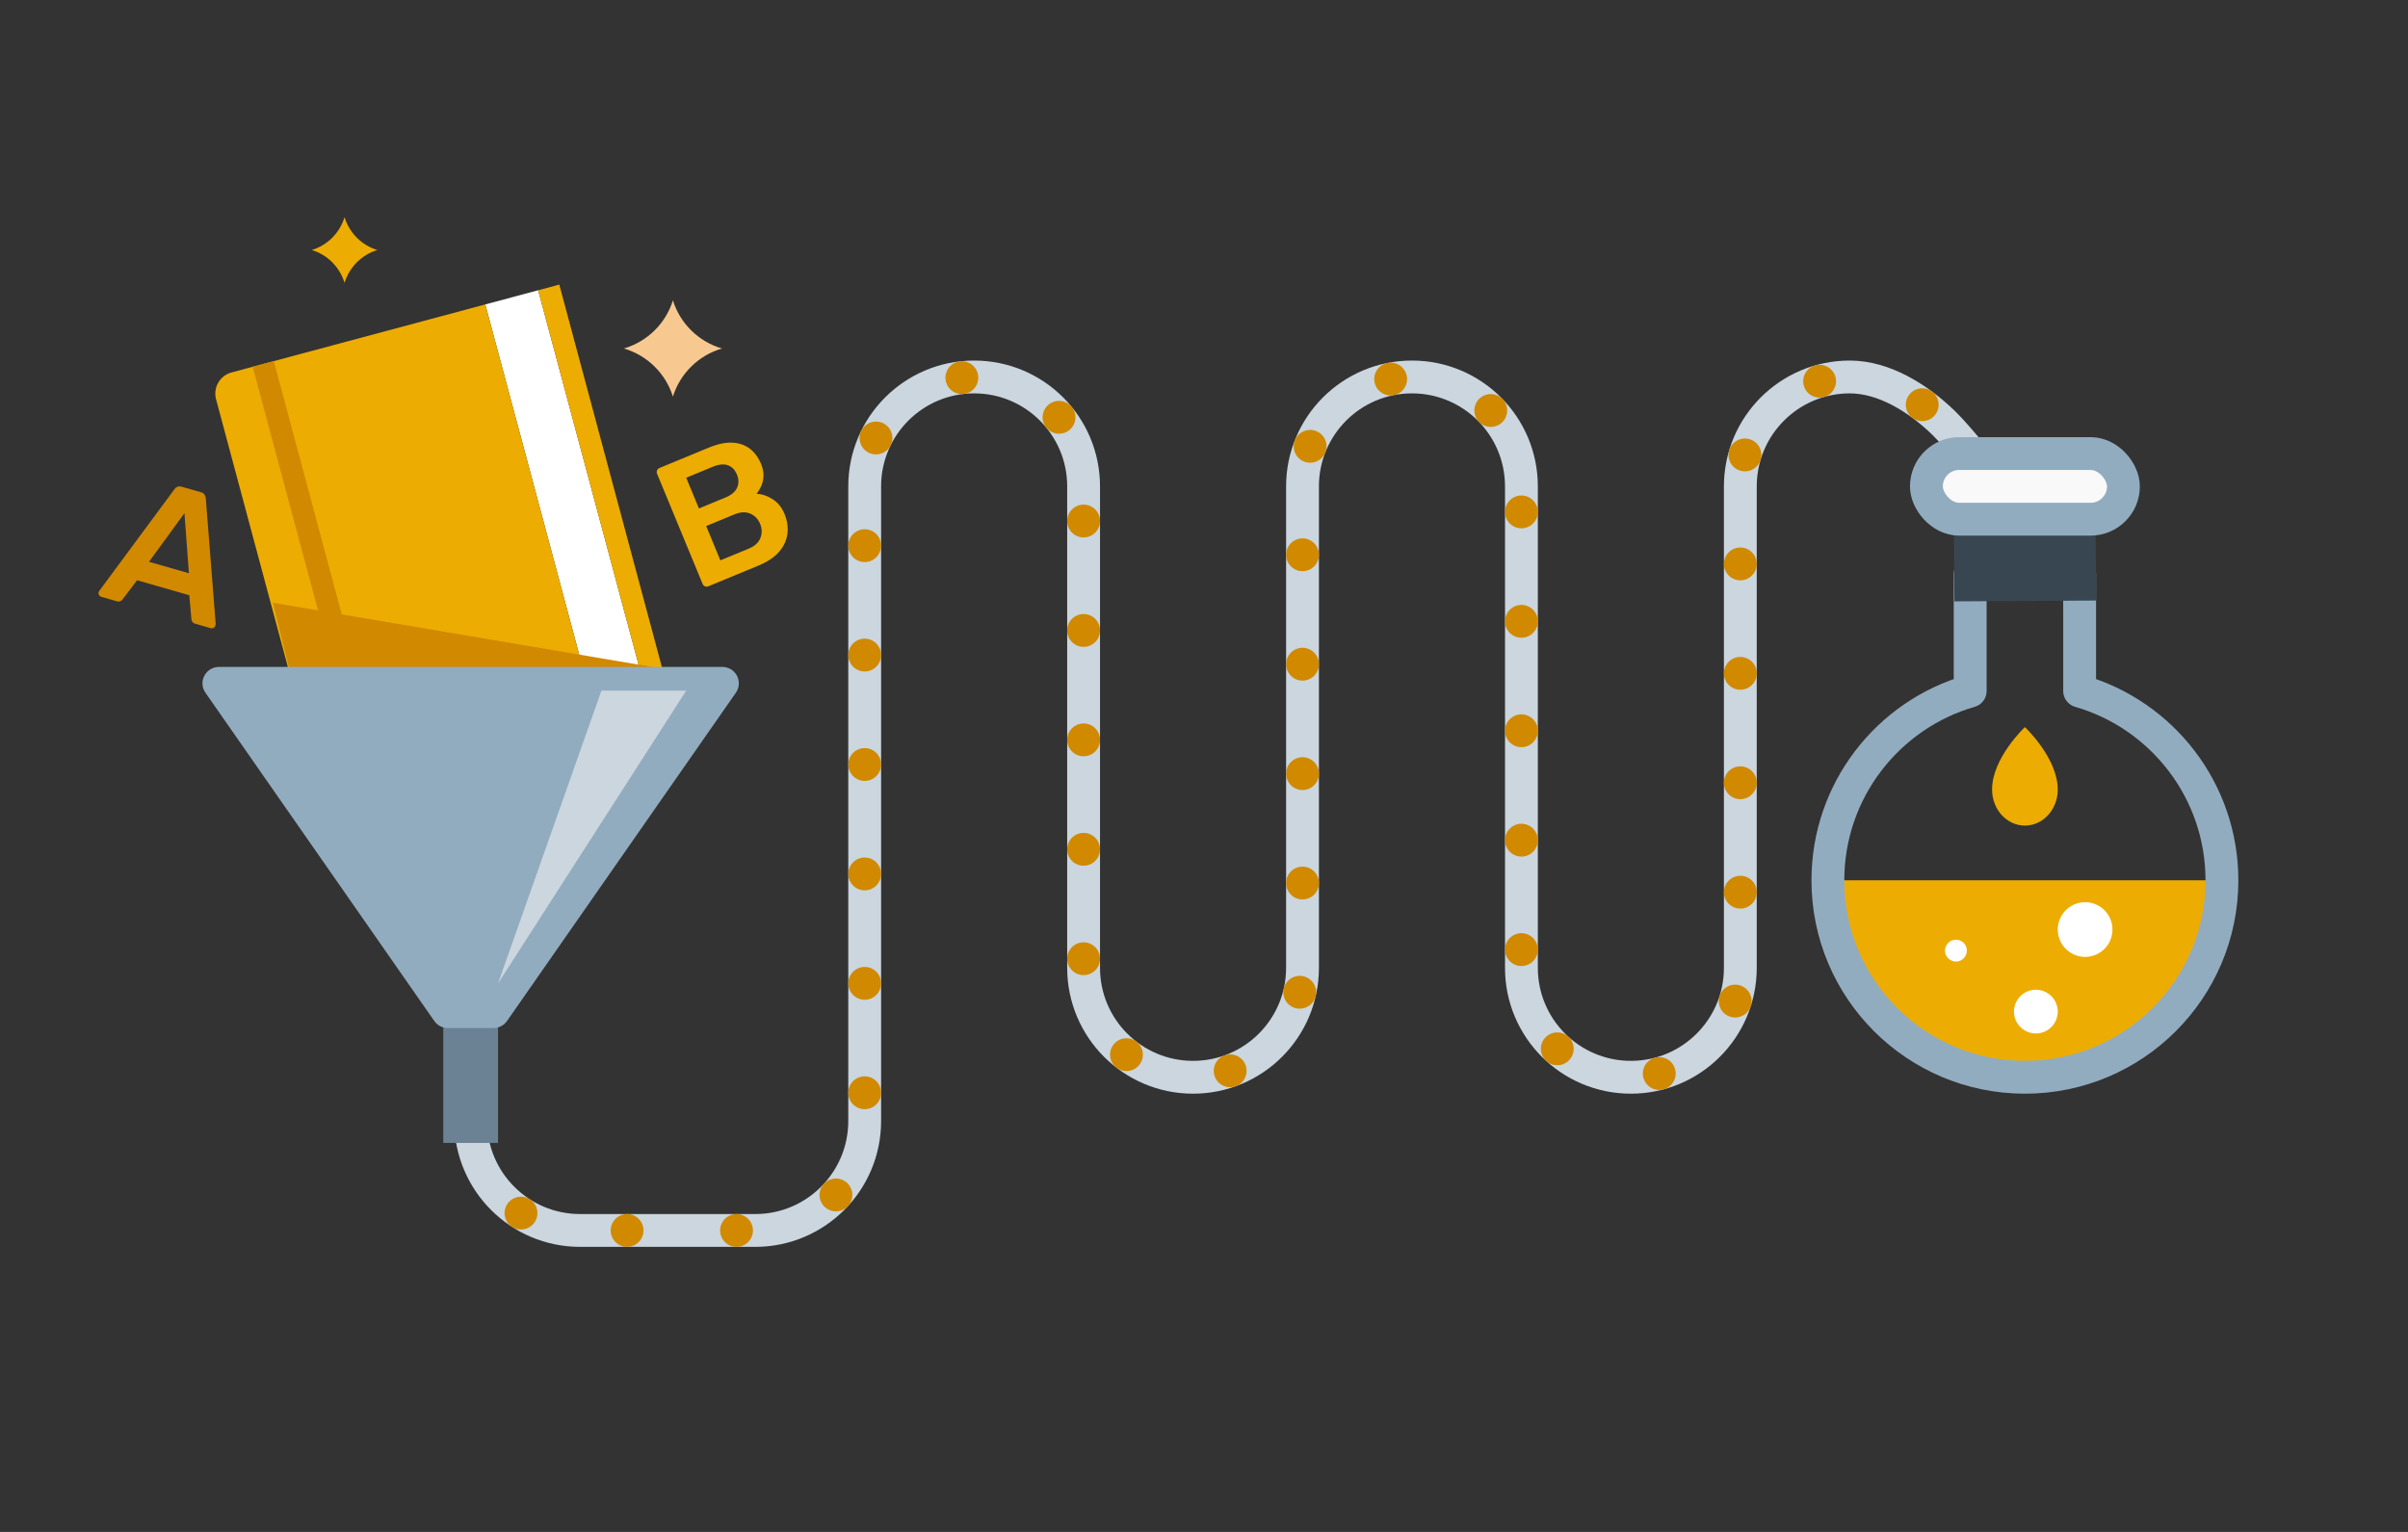 <?xml version="1.0" encoding="UTF-8"?>
<svg xmlns="http://www.w3.org/2000/svg" height="140" viewBox="0 0 220 140" width="220">
  <rect x="0" y="0" width="220" height="140" fill="#333333" stroke="none"/>
  <g fill="none" fill-rule="evenodd" transform="translate(9 19.848)">
    <path d="m52.479 16.398c-.658-2.117-2.348-3.775-4.479-4.398 2.131-.623 3.821-2.281 4.479-4.398.658 2.117 2.348 3.775 4.479 4.398-2.131.623-3.821 2.281-4.479 4.398" fill="#f7c991"></path>
    <path d="m22.479 6c-.441-1.444-1.573-2.575-3-3 1.427-.425 2.559-1.556 3-3 .441 1.444 1.573 2.575 3 3-1.427.425-2.559 1.556-3 3" fill="#edac01"></path>
    <g transform="matrix(.966 -.259 .259 .966 10.221 14.707)">
      <path d="m18.577 41.587-6.214-1.851-.001-0-1.846 6.199 4.031-2.174 2.185 4.025z" fill="#9f6100" transform="matrix(.959 -.284 .284 .959 -11.83 5.933)"></path>
      <path d="m26 0h5v41h-5z" fill="#fff"></path>
      <path d="m2 0h24v41h-24c-1.105 0-2-.895-2-2v-37c0-1.105.895-2 2-2z" fill="#edac01"></path>
      <path d="m31 0h2v41h-2z" fill="#edac01"></path>
      <path d="m4 0h2v41h-2z" fill="#d18900"></path>
    </g>
    <path d="m15.932 35.237 2.398 9.708 33.331-3.66z" fill="#d18900"></path>
    <path d="m56.815 31.362 2.579-1.066c.556-.23.915-.556 1.078-.98.162-.421.156-.85-.024-1.282-.187-.453-.488-.768-.906-.945-.416-.178-.898-.153-1.444.072l-2.578 1.066zm-1.959-4.741 2.424-1.003c.546-.225.9-.525 1.065-.901.164-.375.159-.773-.015-1.195-.179-.433-.456-.716-.83-.85-.375-.135-.836-.089-1.382.137l-2.424 1.002zm.859 7.112c-.102.043-.205.043-.306 0-.102-.041-.174-.115-.217-.217l-4.155-10.054c-.047-.112-.049-.22-.007-.322.041-.102.114-.174.218-.217l4.478-1.851c.834-.345 1.566-.5 2.194-.465.63.036 1.163.223 1.597.56.436.339.775.802 1.018 1.39.161.39.233.761.216 1.111-.018.353-.089.662-.213.93-.125.267-.264.494-.416.678.478.02.961.181 1.448.486.488.304.855.756 1.102 1.353.255.617.344 1.226.266 1.825-.078.598-.334 1.147-.766 1.646-.433.498-1.051.912-1.854 1.244z" fill="#edac01"></path>
    <path d="m4.614 31.495 3.646 1.044-.41-5.488zm-4.358 3.201c-.088-.025-.156-.079-.206-.163-.052-.085-.063-.175-.035-.271.012-.043.036-.088.073-.136l6.84-9.251c.062-.099.151-.175.264-.229.114-.054.252-.058.413-.012l1.751.502c.161.046.273.121.334.226.064.105.101.217.112.336l.904 11.471c-.006.056-.014.106-.027.149-.027.096-.082.167-.164.213-.083.046-.168.057-.254.032l-1.396-.401c-.15-.042-.249-.108-.3-.197-.05-.091-.076-.17-.079-.241l-.193-2.176-4.771-1.366-1.316 1.743c-.04.058-.105.111-.195.161-.089.05-.209.053-.359.011z" fill="#d18900"></path>
    <path d="m34 82.602c0 5.523 4.477 10 10 10h16c5.523 0 10-4.477 10-10v-14-44c0-5.523 4.477-10 10-10s10 4.477 10 10v44c0 5.523 4.477 10 10 10 5.523 0 10-4.477 10-10v-44c0-5.523 4.477-10 10-10s10 4.477 10 10v44c0 5.523 4.477 10 10 10s10-4.477 10-10v-44c0-5.523 4.477-10 10-10 3.139 0 6.261 1.948 8.596 4.22 1.487 1.446 4.092 4.85 8.207 9.56" stroke="#cbd6de" stroke-width="3"></path>
    <path d="m34 82.602c0 5.523 4.477 10 10 10h16c5.523 0 10-4.477 10-10v-14-44c0-5.523 4.477-10 10-10s10 4.477 10 10v44c0 5.523 4.477 10 10 10 5.523 0 10-4.477 10-10v-44c0-5.523 4.477-10 10-10s10 4.477 10 10v44c0 5.523 4.477 10 10 10s10-4.477 10-10v-44c0-5.523 4.477-10 10-10 3.139 0 6.261 1.948 8.596 4.22 1.487 1.446 4.288 4.525 8.404 9.235" stroke="#d18900" stroke-dasharray="0 10" stroke-linecap="round" stroke-linejoin="round" stroke-width="3"></path>
    <path d="m49.75 66.352v5h-29.5c-1.105 0-2-.895-2-2v-1c0-1.105.895-2 2-2z" fill="#6b8295" transform="matrix(0 1 -1 0 102.852 34.852)"></path>
    <path d="m57 42.602-20.909 30h-4.182l-20.909-30z" fill="#92acbf" stroke="#92acbf" stroke-linejoin="round" stroke-width="3"></path>
    <g transform="translate(158 21.602)">
      <path d="m36 39c0 9.941-8.059 18-18 18s-18-8.059-18-18z" fill="#edac01"></path>
      <g fill="#fff">
        <path d="m25.848 44.355c-.472 1.298-1.906 1.966-3.203 1.494-1.296-.472-1.966-1.906-1.494-3.203.472-1.298 1.907-1.966 3.203-1.494 1.298.472 1.966 1.906 1.494 3.203"></path>
        <path d="m12.636 45.768c.189-.519-.078-1.092-.597-1.281s-1.093.078-1.282.597.08 1.093.598 1.282c.519.189 1.092-.078 1.281-.597"></path>
        <path d="m20.879 51.682c-.378 1.04-1.525 1.574-2.565 1.196-1.034-.376-1.571-1.524-1.193-2.564.377-1.037 1.527-1.57 2.561-1.194 1.04.378 1.574 1.525 1.197 2.562"></path>
      </g>
      <path d="m23 11 .001 10.704c7.508 2.167 12.999 9.09 12.999 17.296 0 9.941-8.059 18-18 18s-18-8.059-18-18c0-8.206 5.492-15.13 13-17.297l-0-10.703z" stroke="#92acbf" stroke-linejoin="round" stroke-width="3"></path>
      <path d="m23 11.941-9.951.059-.049-5.941 9.95-.059z" fill="#384652" stroke="#384652" stroke-width="3"></path>
      <rect fill="#f9f9f9" height="6" rx="3" stroke="#92acbf" stroke-linejoin="round" stroke-width="3" width="18" x="9"></rect>
    </g>
    <path d="m45.947 43.268h7.747l-17.194 26.76z" fill="#cbd6de"></path>
    <path d="m173 49.893c0 2.899 3 5.709 3 5.709s3-2.81 3-5.709c0-1.818-1.343-3.291-3-3.291s-3 1.473-3 3.291" fill="#edac01" transform="matrix(-1 0 0 -1 352 102.204)"></path>
  </g>
</svg>
